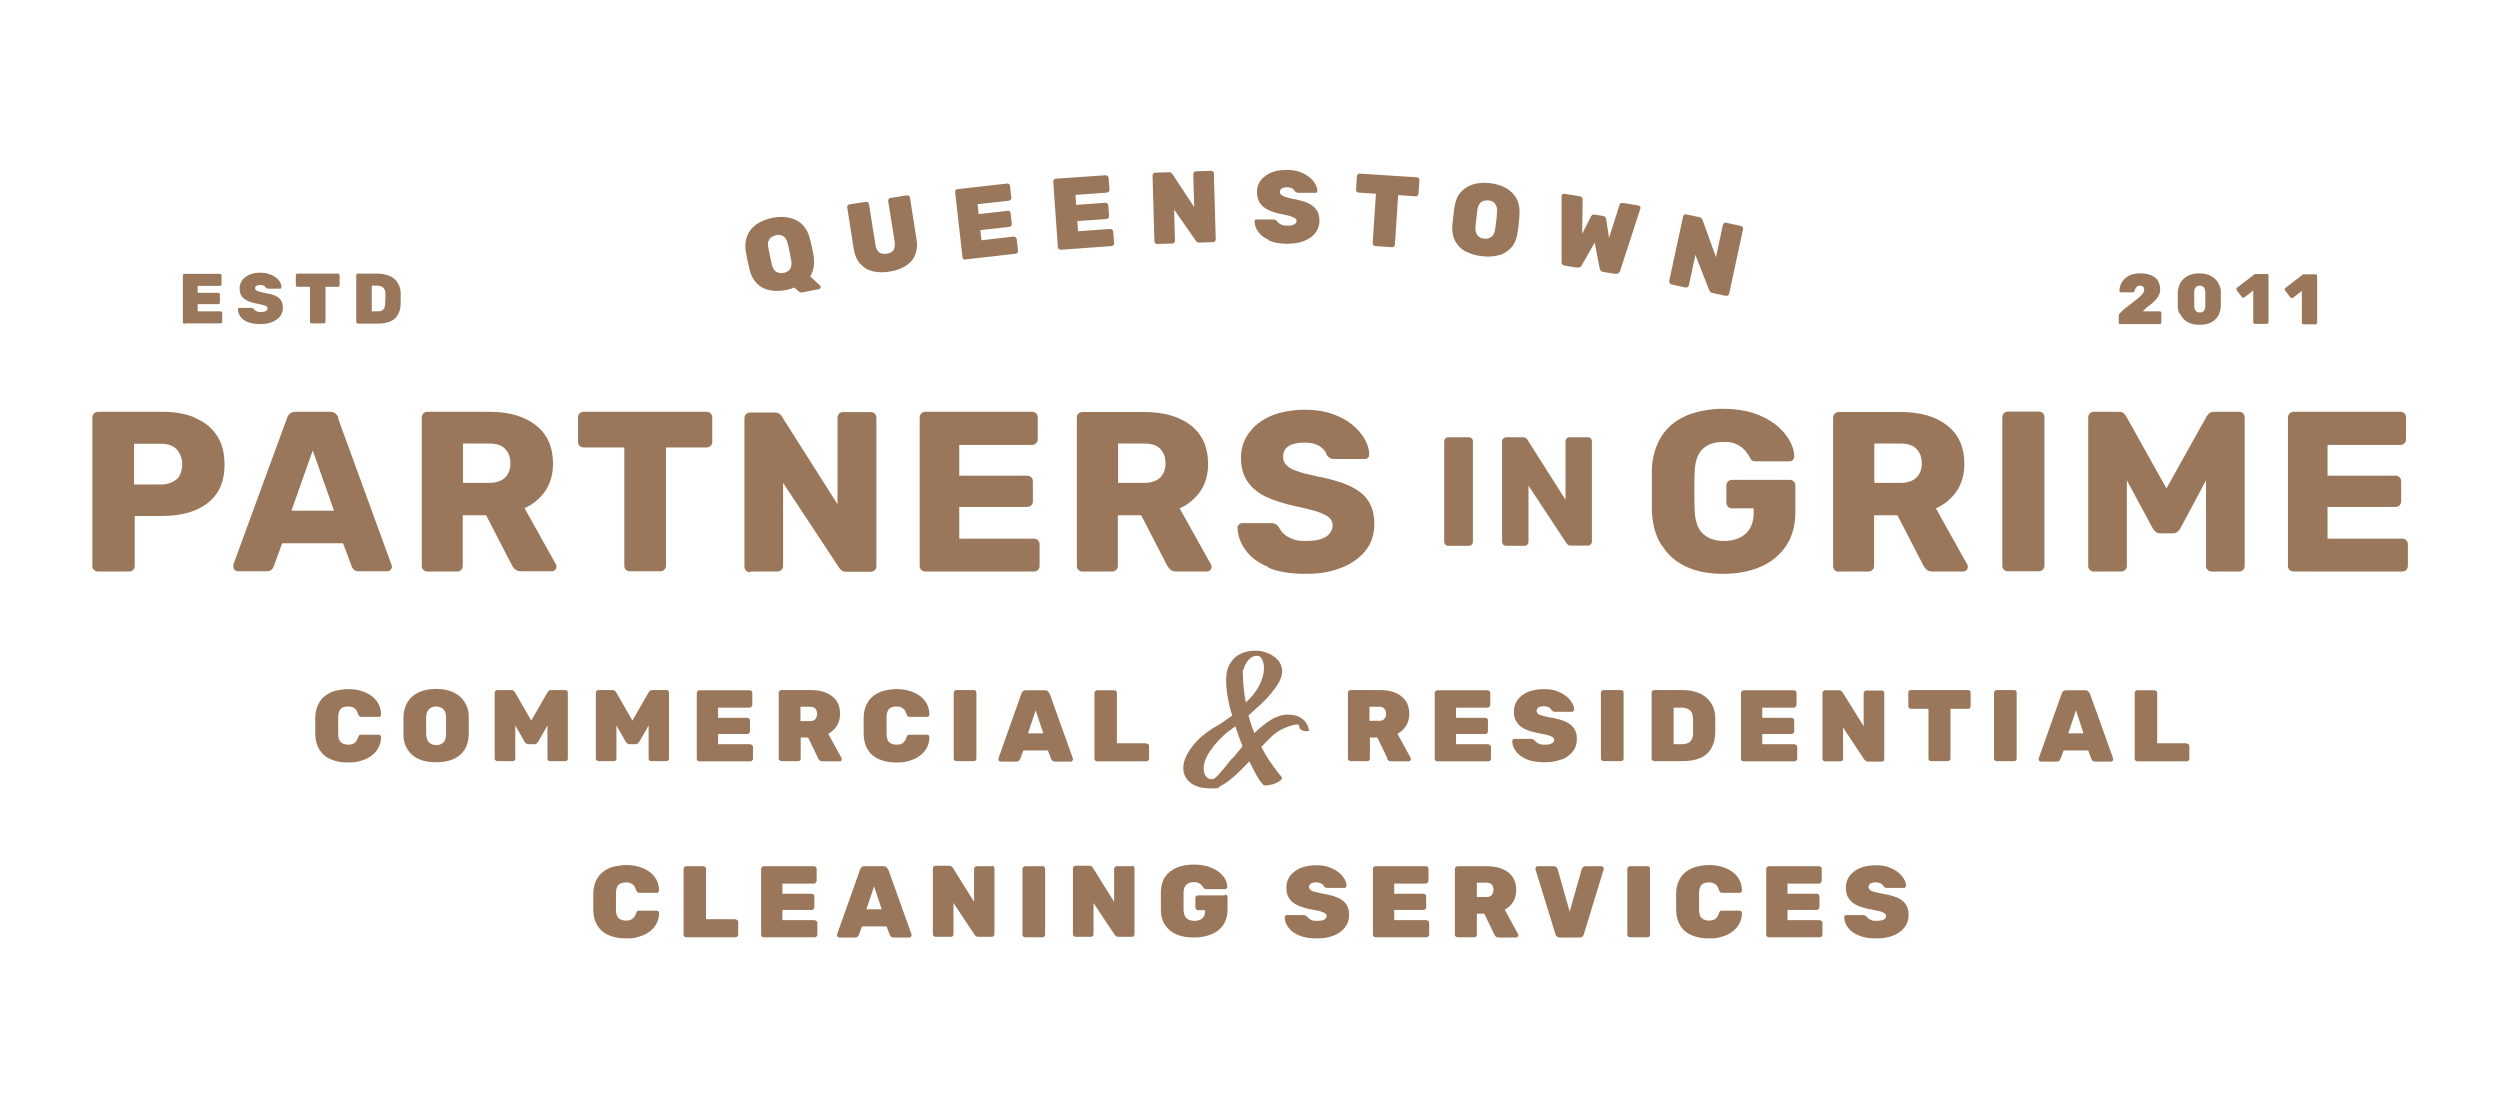 <svg xmlns="http://www.w3.org/2000/svg" viewBox="0 0 1080 479"><defs><style>      .cls-1 {        fill: #9a775a;      }    </style></defs><g><g id="Layer_1"><g><path class="cls-1" d="M84.2,180.4c-4-1.7-8.8-2.5-14.2-2.5h-27.6c-.7,0-1.3.2-1.8.7-.5.5-.7,1.1-.7,1.8v64.1c0,.7.2,1.2.7,1.7s1.1.7,1.8.7h13.3c.7,0,1.3-.2,1.8-.7s.7-1.1.7-1.7v-21.6h11.7c5.5,0,10.2-.8,14.2-2.4,4-1.6,7.2-4,9.5-7.3s3.4-7.5,3.4-12.5-1.1-9.4-3.4-12.7c-2.3-3.4-5.4-5.9-9.5-7.5ZM76.2,207.1c-1.7,1.4-3.9,2.2-6.8,2.2h-11.5v-17.6h11.5c3.3,0,5.6.9,7.1,2.6,1.4,1.7,2.2,3.8,2.2,6.3s-.8,5.2-2.5,6.6Z"></path><path class="cls-1" d="M146.2,180.6c-.2-.7-.6-1.4-1.2-1.9-.6-.6-1.5-.8-2.6-.8h-14.6c-1.1,0-2,.3-2.6.8-.6.6-1,1.2-1.2,1.9l-23.2,63.3c0,.3,0,.6,0,.9,0,.5.2,1,.6,1.4.4.4.9.6,1.4.6h12.1c1.1,0,1.9-.2,2.4-.7.5-.5.8-.9.9-1.3l3.7-10.1h26.3l3.8,10.1c.1.4.4.8.9,1.3s1.2.7,2.2.7h12.1c.6,0,1.1-.2,1.5-.6.4-.4.6-.9.6-1.4s0-.6-.2-.9l-23.1-63.3ZM125.9,220.6l9.2-26,9.2,26h-18.3Z"></path><path class="cls-1" d="M222.5,245.9c.6.6,1.5.9,2.8.9h13.1c.5,0,1-.2,1.4-.6.4-.4.6-.9.6-1.4s-.1-.7-.3-1.1l-13.5-24.2c3.7-1.6,6.6-4.1,8.9-7.3,2.2-3.2,3.4-7.2,3.4-11.8,0-7.2-2.4-12.7-7.3-16.6-4.9-3.9-11.6-5.9-20.1-5.9h-26.8c-.7,0-1.3.2-1.8.7-.5.5-.7,1.1-.7,1.8v64.1c0,.7.2,1.2.7,1.7s1.1.7,1.8.7h12.7c.7,0,1.3-.2,1.8-.7.5-.5.7-1.1.7-1.7v-21.9h10.1l11.2,21.7c.3.5.7,1.1,1.3,1.7ZM218.2,206.3c-1.5,1.5-3.9,2.3-6.9,2.3h-11.3v-17h11.3c3.2,0,5.6.8,7,2.4,1.5,1.6,2.2,3.6,2.2,6.2s-.8,4.6-2.3,6.1Z"></path><path class="cls-1" d="M269.7,244.4c0,.7.2,1.2.7,1.7s1.1.7,1.8.7h13c.7,0,1.3-.2,1.8-.7s.7-1.1.7-1.7v-51.1h17.5c.7,0,1.3-.2,1.8-.7.5-.5.7-1.1.7-1.7v-10.5c0-.7-.2-1.3-.7-1.8-.5-.5-1.1-.7-1.8-.7h-53c-.7,0-1.3.2-1.8.7-.5.5-.7,1.1-.7,1.8v10.5c0,.7.2,1.2.7,1.7.5.5,1.1.7,1.8.7h17.5v51.1Z"></path><path class="cls-1" d="M324,246.9h11.8c.7,0,1.3-.2,1.8-.7.5-.5.7-1.1.7-1.7v-35.9l24.1,36.5c.1.2.4.6.9,1.1.5.5,1.3.8,2.3.8h10.5c.7,0,1.3-.2,1.8-.7s.7-1.1.7-1.8v-64c0-.7-.2-1.3-.7-1.8-.5-.5-1.1-.7-1.8-.7h-11.8c-.7,0-1.3.2-1.8.7s-.7,1.1-.7,1.8v37.3l-24-37.8c-.1-.3-.4-.6-.9-1.1-.5-.5-1.3-.7-2.4-.7h-10.4c-.7,0-1.3.2-1.8.7-.5.5-.7,1.1-.7,1.8v64.1c0,.7.2,1.2.7,1.7.5.5,1.1.7,1.8.7Z"></path><path class="cls-1" d="M399.8,246.9h46.8c.7,0,1.3-.2,1.8-.7.5-.5.7-1.1.7-1.7v-9.3c0-.7-.2-1.3-.7-1.8-.5-.5-1.1-.7-1.8-.7h-32.2v-13.7h29.3c.7,0,1.3-.2,1.8-.7.5-.5.7-1.1.7-1.7v-8.6c0-.7-.2-1.3-.7-1.8-.5-.5-1.1-.7-1.8-.7h-29.3v-13.3h31.4c.7,0,1.3-.2,1.8-.7.5-.5.7-1,.7-1.8v-9.3c0-.7-.2-1.3-.7-1.8-.5-.5-1.1-.7-1.8-.7h-46c-.7,0-1.3.2-1.8.7-.5.5-.7,1.1-.7,1.8v64.1c0,.7.2,1.2.7,1.7.5.5,1.1.7,1.8.7Z"></path><path class="cls-1" d="M465.9,178.6c-.5.5-.7,1.1-.7,1.8v64.1c0,.7.2,1.2.7,1.7.5.5,1.1.7,1.8.7h12.7c.7,0,1.3-.2,1.8-.7.5-.5.7-1.1.7-1.7v-21.9h10.1l11.2,21.7c.3.5.7,1.1,1.3,1.7.6.6,1.5.9,2.8.9h13.1c.5,0,1-.2,1.4-.6.4-.4.6-.9.6-1.4s0-.7-.3-1.1l-13.5-24.2c3.7-1.6,6.6-4.1,8.9-7.3,2.2-3.2,3.4-7.2,3.4-11.8,0-7.2-2.4-12.7-7.3-16.6-4.9-3.9-11.6-5.9-20.1-5.9h-26.8c-.7,0-1.3.2-1.8.7ZM483,191.6h11.3c3.2,0,5.6.8,7,2.4,1.5,1.6,2.2,3.6,2.2,6.2s-.8,4.6-2.3,6.1c-1.5,1.5-3.9,2.3-6.9,2.3h-11.3v-17Z"></path><path class="cls-1" d="M547.6,245.1c4.3,1.9,9.8,2.8,16.4,2.8s11-.9,15.4-2.6c4.4-1.7,7.9-4.2,10.5-7.4,2.6-3.2,3.8-7.1,3.8-11.5s-.9-7.3-2.6-10c-1.7-2.7-4.5-4.8-8.1-6.5-3.7-1.7-8.5-3.1-14.5-4.2-3.6-.8-6.5-1.5-8.5-2.3-2.1-.7-3.5-1.6-4.4-2.6-.9-1-1.3-2.1-1.3-3.4,0-2.1.8-3.7,2.4-4.7,1.6-1,3.9-1.5,6.8-1.5s4.9.5,6.6,1.6c1.7,1.1,2.7,2.4,3.1,3.8.4.6.9,1,1.4,1.3.5.3,1.1.4,1.9.4h13c.7,0,1.2-.2,1.5-.6.4-.4.5-.9.5-1.4,0-2.1-.7-4.3-1.9-6.5-1.2-2.2-3-4.3-5.4-6.3-2.4-2-5.3-3.5-8.7-4.7-3.4-1.2-7.4-1.8-12-1.8s-10.4.9-14.5,2.7c-4.1,1.8-7.2,4.2-9.5,7.4-2.3,3.2-3.4,6.7-3.4,10.7s.9,7.5,2.8,10.2c1.8,2.7,4.5,4.9,8,6.6,3.5,1.7,7.8,3,12.8,4.1,3.9.8,7,1.6,9.3,2.3,2.3.8,4,1.6,5.1,2.5,1.1.9,1.6,2.1,1.6,3.6s-1,3.6-2.9,4.8c-1.9,1.2-4.8,1.8-8.6,1.8s-4.1-.3-5.7-.8c-1.6-.6-2.8-1.3-3.8-2.2-1-.9-1.7-1.9-2.2-2.9-.4-.5-.8-1-1.3-1.3-.5-.3-1.2-.5-2.1-.5h-12.4c-.6,0-1.1.2-1.5.6-.4.4-.6.9-.6,1.4.1,3.4,1.3,6.6,3.5,9.7,2.2,3,5.5,5.5,9.9,7.3Z"></path><path class="cls-1" d="M625.6,235.8h9c.5,0,.9-.2,1.2-.5.3-.3.5-.7.5-1.2v-43.5c0-.5-.2-.9-.5-1.2-.3-.3-.7-.5-1.2-.5h-9c-.5,0-.9.2-1.2.5-.3.3-.5.7-.5,1.2v43.5c0,.4.2.8.5,1.2.3.3.7.5,1.2.5Z"></path><path class="cls-1" d="M649.4,189.4c-.3.3-.5.7-.5,1.2v43.5c0,.4.2.8.5,1.2.3.3.7.5,1.2.5h8c.5,0,.9-.2,1.2-.5.3-.3.5-.7.5-1.2v-24.3l16.3,24.7c0,.1.3.4.6.7.3.4.9.5,1.6.5h7.2c.5,0,.9-.2,1.2-.5.3-.3.5-.7.5-1.2v-43.4c0-.5-.2-.9-.5-1.2-.3-.3-.7-.5-1.2-.5h-8c-.5,0-.9.2-1.2.5-.3.3-.5.7-.5,1.2v25.3l-16.3-25.7c0-.2-.3-.4-.6-.8-.3-.3-.9-.5-1.6-.5h-7.1c-.5,0-.9.2-1.2.5Z"></path><path class="cls-1" d="M718,235.7c2.5,4,5.9,7,10.4,9.1,4.5,2.1,9.9,3.1,16.1,3.1s11.7-1.1,16.4-3.2c4.7-2.1,8.3-5.2,10.9-9.2s3.8-8.8,3.8-14.5v-11.2c0-.7-.2-1.3-.7-1.8-.5-.5-1.1-.7-1.8-.7h-24.8c-.7,0-1.3.2-1.8.7-.5.5-.7,1.1-.7,1.8v7.3c0,.7.2,1.3.7,1.8.5.5,1.1.7,1.8.7h9.3v1.9c0,2.8-.6,5.1-1.7,6.9-1.1,1.8-2.6,3.1-4.6,4-1.9.9-4.1,1.3-6.6,1.3-3.7,0-6.7-1-9-3.1-2.2-2-3.4-5.4-3.6-10-.2-5.8-.2-11.5,0-17.2.2-4.3,1.4-7.5,3.5-9.5,2.2-2,5.1-3,8.8-3s4.5.4,6.1,1.2c1.5.8,2.8,1.7,3.6,2.8.9,1.1,1.6,2.1,2,3.1.3.5.6.8.9,1,.4.2.9.3,1.6.3h14.4c.6,0,1.1-.2,1.5-.6.4-.4.6-.9.6-1.5,0-2.4-.8-4.8-2.2-7.2-1.4-2.4-3.4-4.7-6-6.7-2.6-2-5.8-3.7-9.6-4.9-3.8-1.2-8.2-1.8-13.1-1.8s-11.4,1-16,3.1c-4.5,2-8.1,5-10.5,8.9s-3.9,8.6-4.1,14.2c0,2.9,0,5.9,0,9.1s0,6.2,0,9c.3,5.7,1.6,10.6,4.1,14.5Z"></path><path class="cls-1" d="M794.4,246.9h12.7c.7,0,1.3-.2,1.8-.7.5-.5.7-1.1.7-1.7v-21.9h10.1l11.2,21.7c.3.5.7,1.1,1.3,1.7.6.6,1.5.9,2.8.9h13.1c.5,0,1-.2,1.4-.6.4-.4.6-.9.6-1.4s0-.7-.3-1.1l-13.5-24.2c3.7-1.6,6.6-4.1,8.9-7.3,2.2-3.2,3.4-7.2,3.4-11.8,0-7.2-2.4-12.7-7.3-16.6-4.9-3.9-11.6-5.9-20.1-5.9h-26.8c-.7,0-1.3.2-1.8.7-.5.5-.7,1.1-.7,1.8v64.1c0,.7.2,1.2.7,1.7.5.5,1.1.7,1.8.7ZM809.7,191.6h11.3c3.2,0,5.6.8,7,2.4,1.5,1.6,2.2,3.6,2.2,6.2s-.8,4.6-2.3,6.1c-1.5,1.5-3.9,2.3-6.9,2.3h-11.3v-17Z"></path><path class="cls-1" d="M883.2,244.4v-64.1c0-.7-.2-1.3-.7-1.8-.5-.5-1.1-.7-1.8-.7h-13.2c-.7,0-1.3.2-1.8.7-.5.5-.7,1.1-.7,1.8v64.1c0,.7.2,1.2.7,1.7.5.5,1.1.7,1.8.7h13.2c.7,0,1.3-.2,1.8-.7.5-.5.7-1.1.7-1.7Z"></path><path class="cls-1" d="M967.1,177.9h-10.5c-1.1,0-1.9.3-2.4.8-.5.6-.8,1-1,1.3l-17.3,31-17.3-31c-.1-.3-.5-.8-1-1.3-.5-.6-1.3-.8-2.5-.8h-10.6c-.7,0-1.2.2-1.7.7-.5.5-.7,1.1-.7,1.8v64.1c0,.7.2,1.2.7,1.7s1.1.7,1.7.7h11.8c.7,0,1.3-.2,1.8-.7.5-.5.7-1.1.7-1.7v-37l11.1,20.6c.3.6.8,1.1,1.3,1.6.5.5,1.2.7,2.2.7h5.1c.9,0,1.6-.2,2.2-.7.5-.5,1-1,1.3-1.6l11-20.6v37c0,.7.2,1.2.7,1.7s1.1.7,1.8.7h11.7c.7,0,1.3-.2,1.8-.7.5-.5.7-1.1.7-1.7v-64.1c0-.7-.2-1.3-.7-1.8-.5-.5-1.1-.7-1.8-.7Z"></path><path class="cls-1" d="M1039.5,233.4c-.5-.5-1.1-.7-1.8-.7h-32.2v-13.7h29.3c.7,0,1.3-.2,1.8-.7.5-.5.7-1.1.7-1.7v-8.6c0-.7-.2-1.3-.7-1.8-.5-.5-1.1-.7-1.8-.7h-29.3v-13.3h31.4c.7,0,1.3-.2,1.8-.7.5-.5.7-1,.7-1.8v-9.3c0-.7-.2-1.3-.7-1.8-.5-.5-1.1-.7-1.8-.7h-46c-.7,0-1.3.2-1.8.7-.5.5-.7,1.1-.7,1.8v64.1c0,.7.2,1.2.7,1.7.5.5,1.1.7,1.8.7h46.8c.7,0,1.3-.2,1.8-.7s.7-1.1.7-1.7v-9.3c0-.7-.2-1.3-.7-1.8Z"></path><path class="cls-1" d="M147.2,306.2c.8-.7,1.8-1,3.1-1s2,.2,2.7.7c.7.4,1.3,1.3,1.7,2.6.1.4.3.7.5.9.2.2.5.3,1,.3h7.4c.3,0,.5,0,.7-.3.2-.2.3-.4.3-.7,0-1.8-.4-3.4-1.2-4.8-.8-1.4-1.8-2.5-3.1-3.4-1.3-.9-2.8-1.6-4.5-2.1-1.7-.5-3.5-.7-5.4-.7s-5.1.4-7.2,1.3c-2.1.9-3.8,2.2-5,4-1.2,1.8-1.9,4-2,6.6,0,1.3,0,2.6,0,4s0,2.7,0,3.9c.1,2.7.8,4.9,2,6.7s2.8,3.1,4.9,3.9c2.1.9,4.5,1.3,7.3,1.3s3.7-.2,5.4-.7c1.7-.5,3.2-1.1,4.5-2.1,1.3-.9,2.4-2.1,3.1-3.4.8-1.4,1.2-3,1.2-4.8,0-.3,0-.5-.3-.7-.2-.2-.4-.3-.7-.3h-7.4c-.4,0-.8,0-1,.2-.2.2-.4.5-.5.9-.4,1.2-.9,2-1.6,2.5-.7.5-1.7.7-2.7.7s-2.3-.3-3.1-1c-.8-.7-1.2-1.9-1.2-3.6,0-2.5,0-5,0-7.4,0-1.7.5-2.9,1.2-3.6Z"></path><path class="cls-1" d="M200.6,303.1c-1.2-1.8-2.8-3.1-4.9-4.1-2.1-.9-4.5-1.4-7.3-1.4s-5.2.5-7.3,1.4c-2.1.9-3.7,2.3-4.9,4.1-1.2,1.8-1.8,4-1.9,6.6,0,1.3,0,2.6,0,3.9s0,2.6,0,3.8c0,2.6.7,4.8,1.9,6.6,1.2,1.8,2.8,3.1,4.9,4,2.1.9,4.5,1.3,7.3,1.3s5.2-.4,7.3-1.3c2.1-.9,3.7-2.2,4.9-4,1.2-1.8,1.8-4,1.9-6.6,0-1.2,0-2.5,0-3.8s0-2.6,0-3.9c0-2.6-.7-4.8-1.9-6.6ZM192.7,317.2c0,1.6-.4,2.8-1.2,3.6-.8.7-1.8,1.1-3,1.1s-2.3-.4-3.1-1.1c-.8-.7-1.2-1.9-1.3-3.6,0-1.3,0-2.5,0-3.7s0-2.4,0-3.6c0-1.1.2-2,.6-2.7.4-.7.9-1.2,1.5-1.5s1.4-.5,2.2-.5,1.5.2,2.2.5c.6.3,1.1.8,1.5,1.5.4.7.6,1.6.6,2.7,0,1.2,0,2.4,0,3.6s0,2.4,0,3.7Z"></path><path class="cls-1" d="M244.1,298.1h-5.9c-.5,0-.9.1-1.2.4-.3.3-.4.5-.5.6l-7,12.2-7-12.2c0-.1-.3-.3-.5-.6-.3-.3-.7-.4-1.2-.4h-5.9c-.3,0-.6.1-.8.3-.2.2-.4.5-.4.8v28.5c0,.3.1.6.4.8.2.2.5.3.8.3h6.6c.3,0,.6-.1.8-.3.2-.2.3-.5.3-.8v-14.3l4,7c.1.2.3.5.6.7.2.2.6.4,1,.4h2.7c.4,0,.8-.1,1-.4.2-.2.4-.5.6-.7l4-7v14.3c0,.3.1.6.3.8.2.2.5.3.8.3h6.6c.3,0,.6-.1.8-.3.2-.2.3-.5.3-.8v-28.5c0-.3-.1-.6-.3-.8-.2-.2-.5-.3-.8-.3Z"></path><path class="cls-1" d="M287.8,298.1h-5.9c-.5,0-.9.1-1.2.4-.3.3-.4.5-.5.6l-7,12.2-7-12.2c0-.1-.3-.3-.5-.6-.3-.3-.7-.4-1.2-.4h-5.9c-.3,0-.6.1-.8.3s-.4.5-.4.8v28.5c0,.3.1.6.4.8.2.2.5.3.8.3h6.6c.3,0,.6-.1.8-.3.2-.2.3-.5.3-.8v-14.3l4,7c.1.2.3.5.6.7.2.2.6.4,1,.4h2.7c.4,0,.8-.1,1-.4.2-.2.4-.5.6-.7l4-7v14.3c0,.3.1.6.3.8.2.2.5.3.8.3h6.6c.3,0,.6-.1.8-.3.2-.2.3-.5.3-.8v-28.5c0-.3-.1-.6-.3-.8-.2-.2-.5-.3-.8-.3Z"></path><path class="cls-1" d="M324.1,321.5h-13.9v-4.4h12.6c.3,0,.6-.1.8-.3.2-.2.4-.5.4-.8v-4.8c0-.3-.1-.6-.4-.8-.2-.2-.5-.3-.8-.3h-12.6v-4.4h13.6c.3,0,.6-.1.8-.4.2-.2.4-.5.4-.8v-5.2c0-.3-.1-.6-.4-.8-.2-.2-.5-.3-.8-.3h-21.6c-.3,0-.6.1-.8.3-.2.2-.4.5-.4.8v28.5c0,.3.1.6.4.8.2.2.5.3.8.3h21.9c.3,0,.6-.1.8-.3.2-.2.4-.5.4-.8v-5.1c0-.3-.1-.6-.4-.8-.2-.2-.5-.4-.8-.4Z"></path><path class="cls-1" d="M363.3,328.6c.2-.2.3-.4.3-.7s0-.3-.1-.5l-5.7-10.4c1.5-.8,2.8-2,3.7-3.4.9-1.4,1.4-3.2,1.4-5.2,0-3.3-1.1-5.8-3.4-7.6-2.3-1.8-5.4-2.7-9.4-2.7h-12.5c-.3,0-.6.1-.8.3-.2.2-.4.5-.4.8v28.5c0,.3.1.6.4.8.2.2.5.3.8.3h7.2c.3,0,.6-.1.8-.3.2-.2.3-.5.3-.8v-9.1h3.2l4.4,9.1c0,.2.3.5.6.8.3.3.7.4,1.3.4h7.4c.3,0,.5,0,.7-.3ZM352.3,310.6c-.5.6-1.3.9-2.3.9h-4.2v-6.2h4.2c1.1,0,1.8.3,2.3.9.5.6.7,1.4.7,2.2s-.3,1.6-.7,2.1Z"></path><path class="cls-1" d="M384.1,306.2c.8-.7,1.8-1,3.1-1s1.9.2,2.7.7c.7.4,1.3,1.3,1.7,2.6.1.4.3.7.5.9.2.2.5.3,1,.3h7.4c.3,0,.5,0,.7-.3.2-.2.3-.4.3-.7,0-1.8-.4-3.4-1.2-4.8-.8-1.4-1.8-2.5-3.1-3.4-1.3-.9-2.8-1.6-4.5-2.1-1.7-.5-3.5-.7-5.4-.7s-5.1.4-7.2,1.3c-2.1.9-3.8,2.2-5,4-1.2,1.8-1.9,4-2,6.6,0,1.3,0,2.6,0,4s0,2.7,0,3.9c.1,2.7.8,4.9,2,6.7,1.2,1.8,2.8,3.1,4.9,3.9,2.1.9,4.5,1.3,7.3,1.3s3.7-.2,5.4-.7c1.7-.5,3.2-1.1,4.5-2.1,1.3-.9,2.4-2.1,3.1-3.4.8-1.4,1.2-3,1.2-4.8,0-.3,0-.5-.3-.7-.2-.2-.4-.3-.7-.3h-7.4c-.4,0-.8,0-1,.2-.2.2-.4.5-.5.9-.4,1.2-.9,2-1.6,2.5-.7.5-1.6.7-2.7.7s-2.3-.3-3.1-1c-.8-.7-1.2-1.9-1.2-3.6,0-2.5,0-5,0-7.4,0-1.7.5-2.9,1.2-3.6Z"></path><path class="cls-1" d="M413.2,298.1c-.3,0-.6.1-.8.3-.2.2-.4.5-.4.8v28.5c0,.3.1.6.4.8.2.2.5.3.8.3h7.5c.3,0,.6-.1.8-.3.2-.2.3-.5.3-.8v-28.5c0-.3-.1-.6-.3-.8-.2-.2-.5-.3-.8-.3h-7.5Z"></path><path class="cls-1" d="M453.2,299.5c0-.3-.3-.6-.6-.9-.3-.3-.7-.4-1.3-.4h-8.1c-.5,0-.9.1-1.3.4-.3.3-.5.6-.6.9l-10,28.2c0,0,0,.2,0,.3,0,.3,0,.5.3.7.2.2.4.3.7.3h6.8c.5,0,.9-.1,1.1-.4.2-.2.4-.5.5-.7l1.4-3.7h10.6l1.4,3.7c0,.2.3.4.5.7.2.2.6.4,1.1.4h6.8c.3,0,.5,0,.7-.3.2-.2.3-.4.3-.7s0-.2,0-.3l-10.1-28.2ZM444.1,316.8l3.3-9.9,3.3,9.9h-6.6Z"></path><path class="cls-1" d="M495.2,321.1h-12.7v-21.8c0-.3-.1-.6-.4-.8-.2-.2-.5-.3-.8-.3h-7.3c-.3,0-.6.1-.8.3-.2.2-.4.5-.4.8v28.5c0,.3.1.6.4.8.2.2.5.3.8.3h21.2c.3,0,.6-.1.8-.3.2-.2.4-.5.4-.8v-5.5c0-.3-.1-.6-.4-.8-.2-.2-.5-.3-.8-.3Z"></path><path class="cls-1" d="M599.2,327.7c0,.2.3.5.6.8.3.3.7.4,1.3.4h7.4c.3,0,.5,0,.7-.3.2-.2.3-.4.3-.7s0-.3-.1-.5l-5.7-10.4c1.5-.8,2.8-2,3.7-3.4.9-1.4,1.4-3.2,1.4-5.2,0-3.3-1.1-5.8-3.4-7.6-2.3-1.8-5.4-2.7-9.4-2.7h-12.5c-.3,0-.6.1-.8.3-.2.2-.4.5-.4.8v28.5c0,.3.1.6.4.8.2.2.5.3.8.3h7.2c.3,0,.6-.1.8-.3.2-.2.3-.5.3-.8v-9.1h3.2l4.4,9.1ZM591.6,305.3h4.2c1.1,0,1.8.3,2.3.9.5.6.7,1.4.7,2.2s-.3,1.6-.7,2.1c-.5.6-1.3.9-2.3.9h-4.2v-6.2Z"></path><path class="cls-1" d="M643.7,328.6c.2-.2.4-.5.4-.8v-5.1c0-.3-.1-.6-.4-.8-.2-.2-.5-.4-.8-.4h-13.9v-4.4h12.6c.3,0,.6-.1.8-.3.2-.2.4-.5.4-.8v-4.8c0-.3-.1-.6-.4-.8-.2-.2-.5-.3-.8-.3h-12.6v-4.4h13.6c.3,0,.6-.1.8-.4.2-.2.4-.5.4-.8v-5.2c0-.3-.1-.6-.4-.8-.2-.2-.5-.3-.8-.3h-21.6c-.3,0-.6.1-.8.3-.2.2-.4.5-.4.8v28.5c0,.3.1.6.4.8.2.2.5.3.8.3h21.9c.3,0,.6-.1.8-.3Z"></path><path class="cls-1" d="M674.5,328.2c2.1-.8,3.7-2,4.9-3.5,1.2-1.5,1.8-3.3,1.8-5.4s-.4-3.4-1.2-4.6c-.8-1.2-2-2.2-3.8-3-1.7-.8-4-1.3-6.8-1.8-1.5-.3-2.6-.6-3.4-.8-.8-.2-1.4-.5-1.7-.9-.3-.3-.5-.7-.5-1.1,0-.6.3-1.1.8-1.5.5-.3,1.3-.5,2.3-.5s1.7.2,2.2.5c.6.3,1,.7,1.1,1.1.2.3.4.5.7.6.2.1.6.2.9.2h7.3c.2,0,.4,0,.6-.3s.3-.4.3-.7c0-.9-.3-1.9-.9-2.9-.6-1-1.4-2-2.6-2.9-1.1-.9-2.5-1.6-4.1-2.2s-3.5-.8-5.6-.8-4.8.4-6.7,1.2c-1.9.8-3.4,2-4.5,3.4-1.1,1.5-1.6,3.2-1.6,5.1s.4,3.5,1.3,4.7c.9,1.3,2.1,2.3,3.8,3,1.6.7,3.6,1.3,5.9,1.7,1.6.3,2.9.6,3.8.8.9.3,1.6.6,2,.9.4.3.6.7.6,1.2s-.4,1.2-1.1,1.5c-.7.4-1.8.5-3.1.5s-1.4,0-1.9-.2c-.6-.2-1-.4-1.4-.7-.4-.3-.7-.6-.9-.9-.3-.2-.5-.4-.7-.5-.2-.1-.6-.2-1-.2h-7c-.3,0-.5,0-.7.3-.2.2-.3.4-.3.7,0,1.6.6,3,1.6,4.4,1,1.4,2.5,2.5,4.6,3.4,2,.9,4.6,1.3,7.7,1.3s5.1-.4,7.2-1.2Z"></path><path class="cls-1" d="M700.3,298.1h-7.5c-.3,0-.6.1-.8.3-.2.2-.4.5-.4.8v28.5c0,.3.1.6.4.8.2.2.5.3.8.3h7.5c.3,0,.6-.1.8-.3.2-.2.3-.5.3-.8v-28.5c0-.3-.1-.6-.3-.8-.2-.2-.5-.3-.8-.3Z"></path><path class="cls-1" d="M734.3,327.6c2.1-.9,3.6-2.2,4.8-4,1.1-1.8,1.8-4.1,1.9-6.8,0-1.2,0-2.3,0-3.3s0-2.1,0-3.3c0-2.6-.7-4.8-1.9-6.6-1.2-1.8-2.8-3.1-4.9-4.1-2.1-.9-4.5-1.4-7.4-1.4h-12.1c-.3,0-.6.1-.8.3s-.4.5-.4.8v28.5c0,.3.1.6.4.8.2.2.5.3.8.3h12.3c2.9,0,5.3-.4,7.4-1.3ZM723,321.5v-15.8h3.5c1.5,0,2.6.4,3.5,1.1s1.3,1.9,1.4,3.5c0,.8,0,1.6,0,2.2,0,.7,0,1.4,0,2,0,.7,0,1.4,0,2.3,0,1.1-.2,2-.6,2.7-.4.7-.9,1.2-1.6,1.5-.7.3-1.5.5-2.5.5h-3.7Z"></path><path class="cls-1" d="M776,328.6c.2-.2.4-.5.4-.8v-5.1c0-.3-.1-.6-.4-.8-.2-.2-.5-.4-.8-.4h-13.9v-4.4h12.6c.3,0,.6-.1.8-.3.2-.2.4-.5.4-.8v-4.8c0-.3-.1-.6-.4-.8-.2-.2-.5-.3-.8-.3h-12.6v-4.4h13.6c.3,0,.6-.1.8-.4.2-.2.4-.5.4-.8v-5.2c0-.3-.1-.6-.4-.8-.2-.2-.5-.3-.8-.3h-21.6c-.3,0-.6.1-.8.3-.2.2-.4.5-.4.8v28.5c0,.3.1.6.4.8.2.2.5.3.8.3h21.9c.3,0,.6-.1.8-.3Z"></path><path class="cls-1" d="M805.9,328.6c.2.3.6.4,1.2.4h5.8c.3,0,.6-.1.8-.3.2-.2.3-.5.3-.8v-28.5c0-.3-.1-.6-.3-.8-.2-.2-.5-.3-.8-.3h-6.6c-.3,0-.6.1-.8.3s-.4.5-.4.8v14.3l-9.1-14.6c0-.1-.2-.3-.5-.5-.2-.2-.6-.4-1.1-.4h-5.9c-.3,0-.6.1-.8.3-.2.2-.4.5-.4.8v28.5c0,.3.1.6.4.8.2.2.5.3.8.3h6.6c.3,0,.6-.1.8-.3.2-.2.3-.5.3-.8v-13.5l9.1,13.7c0,.1.2.3.5.5Z"></path><path class="cls-1" d="M850.2,298.1h-24.7c-.3,0-.6.1-.8.3-.2.2-.3.5-.3.8v5.9c0,.3.1.6.3.8.2.2.5.3.8.3h7.6v21.5c0,.3.1.6.3.8.2.2.5.3.8.3h7.3c.3,0,.6-.1.8-.3.2-.2.3-.5.3-.8v-21.5h7.6c.3,0,.6-.1.8-.3.2-.2.3-.5.3-.8v-5.9c0-.3-.1-.6-.3-.8-.2-.2-.5-.3-.8-.3Z"></path><path class="cls-1" d="M870.1,298.1h-7.5c-.3,0-.6.1-.8.3s-.4.5-.4.8v28.5c0,.3.1.6.4.8.2.2.5.3.8.3h7.5c.3,0,.6-.1.8-.3.2-.2.3-.5.3-.8v-28.5c0-.3-.1-.6-.3-.8-.2-.2-.5-.3-.8-.3Z"></path><path class="cls-1" d="M902.6,299.5c0-.3-.3-.6-.6-.9-.3-.3-.7-.4-1.3-.4h-8.1c-.5,0-.9.1-1.3.4-.3.3-.5.6-.6.9l-10,28.2c0,0,0,.2,0,.3,0,.3,0,.5.3.7.2.2.4.3.7.3h6.8c.5,0,.9-.1,1.1-.4.2-.2.4-.5.5-.7l1.4-3.7h10.6l1.4,3.7c0,.2.3.4.5.7.2.2.6.4,1.1.4h6.8c.3,0,.5,0,.7-.3.2-.2.3-.4.3-.7s0-.2,0-.3l-10.1-28.2ZM893.5,316.8l3.3-9.9,3.3,9.9h-6.6Z"></path><path class="cls-1" d="M944.6,321.1h-12.7v-21.8c0-.3-.1-.6-.4-.8-.2-.2-.5-.3-.8-.3h-7.3c-.3,0-.6.1-.8.3s-.4.5-.4.8v28.5c0,.3.1.6.4.8.2.2.5.3.8.3h21.2c.3,0,.6-.1.8-.3.2-.2.4-.5.4-.8v-5.5c0-.3-.1-.6-.4-.8-.2-.2-.5-.3-.8-.3Z"></path><path class="cls-1" d="M267.3,382.2c.8-.7,1.8-1,3.1-1s1.9.2,2.7.7c.7.4,1.3,1.3,1.7,2.6.1.4.3.7.5.9.2.2.5.3,1,.3h7.4c.3,0,.5,0,.7-.3.2-.2.3-.4.3-.7,0-1.8-.4-3.4-1.2-4.8-.8-1.4-1.8-2.5-3.1-3.4-1.3-.9-2.8-1.6-4.5-2.1-1.7-.5-3.5-.7-5.4-.7s-5.1.4-7.2,1.3-3.8,2.2-5,4c-1.2,1.8-1.9,4-2,6.6,0,1.3,0,2.6,0,4s0,2.7,0,3.9c.1,2.7.8,4.9,2,6.7,1.2,1.8,2.8,3.1,4.9,3.9,2.1.9,4.5,1.3,7.3,1.3s3.7-.2,5.4-.7c1.7-.5,3.2-1.1,4.5-2.1,1.3-.9,2.4-2.1,3.1-3.4.8-1.4,1.2-3,1.2-4.8,0-.3,0-.5-.3-.7-.2-.2-.4-.3-.7-.3h-7.4c-.4,0-.8,0-1,.2-.2.2-.4.5-.5.9-.4,1.2-.9,2-1.7,2.5-.7.5-1.6.7-2.7.7s-2.3-.3-3.1-1c-.8-.7-1.2-1.9-1.2-3.6,0-2.5,0-5,0-7.4,0-1.7.5-2.9,1.2-3.6Z"></path><path class="cls-1" d="M317.7,397.1h-12.7v-21.8c0-.3-.1-.6-.4-.8-.2-.2-.5-.3-.8-.3h-7.3c-.3,0-.6.1-.8.3-.2.2-.4.5-.4.8v28.5c0,.3.1.6.4.8.2.2.5.3.8.3h21.2c.3,0,.6-.1.8-.3.2-.2.4-.5.4-.8v-5.5c0-.3-.1-.6-.4-.8-.2-.2-.5-.3-.8-.3Z"></path><path class="cls-1" d="M351.9,397.5h-13.9v-4.4h12.6c.3,0,.6-.1.8-.3.2-.2.4-.5.4-.8v-4.8c0-.3-.1-.6-.4-.8-.2-.2-.5-.3-.8-.3h-12.6v-4.4h13.6c.3,0,.6-.1.8-.4.2-.2.4-.5.4-.8v-5.2c0-.3-.1-.6-.4-.8-.2-.2-.5-.3-.8-.3h-21.6c-.3,0-.6.1-.8.3-.2.2-.4.5-.4.8v28.5c0,.3.1.6.4.8.2.2.5.3.8.3h21.9c.3,0,.6-.1.8-.3.2-.2.4-.5.4-.8v-5.1c0-.3-.1-.6-.4-.8-.2-.2-.5-.4-.8-.4Z"></path><path class="cls-1" d="M383.5,375.5c0-.3-.3-.6-.6-.9-.3-.3-.7-.4-1.3-.4h-8.1c-.5,0-.9.1-1.3.4-.3.3-.5.6-.6.9l-10,28.2c0,0,0,.2,0,.3,0,.3,0,.5.3.7.2.2.4.3.7.3h6.8c.5,0,.9-.1,1.1-.4.2-.2.4-.5.5-.7l1.4-3.7h10.6l1.4,3.7c0,.2.3.4.5.7.2.2.6.4,1.1.4h6.8c.3,0,.5,0,.7-.3s.3-.4.3-.7,0-.2,0-.3l-10.1-28.2ZM374.3,392.8l3.3-9.9,3.3,9.9h-6.6Z"></path><path class="cls-1" d="M428.6,374.2h-6.6c-.3,0-.6.1-.8.3-.2.2-.4.5-.4.8v14.3l-9.1-14.6c0-.1-.2-.3-.5-.6-.2-.2-.6-.4-1.1-.4h-5.9c-.3,0-.6.1-.8.3-.2.2-.4.5-.4.8v28.5c0,.3.1.6.4.8.2.2.5.3.8.3h6.6c.3,0,.6-.1.8-.3.2-.2.3-.5.3-.8v-13.5l9.1,13.7c0,.1.2.3.5.5.2.3.6.4,1.2.4h5.8c.3,0,.6-.1.8-.3.2-.2.3-.5.3-.8v-28.5c0-.3-.1-.6-.3-.8-.2-.2-.5-.3-.8-.3Z"></path><path class="cls-1" d="M450.4,374.2h-7.5c-.3,0-.6.1-.8.3-.2.2-.4.5-.4.8v28.5c0,.3.1.6.4.8.2.2.5.3.8.3h7.5c.3,0,.6-.1.8-.3.2-.2.3-.5.3-.8v-28.5c0-.3-.1-.6-.3-.8-.2-.2-.5-.3-.8-.3Z"></path><path class="cls-1" d="M489.1,374.2h-6.6c-.3,0-.6.1-.8.3-.2.2-.4.5-.4.8v14.3l-9.1-14.6c0-.1-.2-.3-.5-.6-.2-.2-.6-.4-1.1-.4h-5.9c-.3,0-.6.1-.8.3-.2.2-.4.5-.4.8v28.5c0,.3.1.6.4.8.2.2.5.3.8.3h6.6c.3,0,.6-.1.8-.3.2-.2.3-.5.3-.8v-13.5l9.1,13.7c0,.1.2.3.5.5.2.3.6.4,1.2.4h5.8c.3,0,.6-.1.8-.3.2-.2.3-.5.3-.8v-28.5c0-.3-.1-.6-.3-.8-.2-.2-.5-.3-.8-.3Z"></path><path class="cls-1" d="M529.1,386.8h-11.6c-.3,0-.6.1-.8.3-.2.2-.3.5-.3.8v4.1c0,.3.1.6.3.8.2.2.5.4.8.4h3.1v.4c0,1-.2,1.8-.6,2.4-.4.6-1,1.1-1.7,1.4-.7.3-1.5.4-2.4.4-1.4,0-2.5-.4-3.3-1.1s-1.2-2-1.3-3.6c0-2.6,0-5.1,0-7.6,0-1.5.5-2.6,1.2-3.3.8-.7,1.8-1.1,3.2-1.1s1.6.1,2.2.4c.6.3,1,.6,1.3,1,.3.4.5.7.7,1,.1.2.3.3.5.4.2.1.4.2.7.2h8.1c.3,0,.5,0,.7-.3.2-.2.3-.4.3-.7,0-1.2-.4-2.4-1-3.5-.7-1.1-1.6-2.1-2.9-3.1-1.2-.9-2.8-1.6-4.5-2.2-1.8-.5-3.8-.8-6-.8s-5.3.4-7.4,1.3c-2.1.9-3.8,2.2-5,3.9-1.2,1.7-1.8,3.9-1.9,6.4,0,1.3,0,2.6,0,4s0,2.8,0,4c0,2.6.7,4.9,1.9,6.6,1.2,1.8,2.8,3.1,4.9,4,2.1.9,4.6,1.3,7.5,1.3s5.4-.5,7.6-1.4c2.2-.9,3.9-2.3,5.1-4.1,1.2-1.8,1.8-4,1.8-6.6v-5.4c0-.3-.1-.6-.4-.8-.2-.2-.5-.3-.8-.3Z"></path><path class="cls-1" d="M577.9,387.8c-1.7-.8-4-1.3-6.8-1.8-1.5-.3-2.6-.6-3.4-.8-.8-.2-1.4-.5-1.7-.9-.3-.3-.5-.7-.5-1.1,0-.6.3-1.1.8-1.5.5-.3,1.3-.5,2.3-.5s1.7.2,2.2.5c.6.3,1,.7,1.1,1.1.2.3.4.5.7.6.2.1.6.2.9.2h7.3c.2,0,.4,0,.6-.3s.3-.4.3-.7c0-.9-.3-1.9-.9-2.9-.6-1-1.4-2-2.6-2.9-1.1-.9-2.5-1.6-4.1-2.2s-3.5-.8-5.6-.8-4.8.4-6.7,1.2c-1.9.8-3.4,2-4.5,3.4-1.1,1.5-1.6,3.2-1.6,5.1s.4,3.5,1.3,4.7c.9,1.3,2.1,2.3,3.8,3,1.6.7,3.6,1.3,5.9,1.7,1.6.3,2.9.6,3.8.8.9.3,1.6.6,2,.9.4.3.6.7.6,1.2s-.4,1.2-1.1,1.5c-.7.4-1.8.5-3.1.5s-1.4,0-1.9-.2c-.6-.2-1-.4-1.4-.7-.4-.3-.7-.6-.9-.9-.3-.2-.5-.4-.7-.5-.2-.1-.6-.2-1-.2h-7c-.3,0-.5,0-.7.3-.2.2-.3.4-.3.7,0,1.6.6,3,1.6,4.4,1,1.4,2.5,2.5,4.6,3.4,2,.9,4.6,1.3,7.7,1.3s5.1-.4,7.2-1.2c2.1-.8,3.7-2,4.9-3.5,1.2-1.5,1.8-3.3,1.8-5.4s-.4-3.4-1.2-4.6c-.8-1.2-2-2.2-3.8-3Z"></path><path class="cls-1" d="M616.2,397.5h-13.9v-4.4h12.6c.3,0,.6-.1.8-.3.2-.2.4-.5.4-.8v-4.8c0-.3-.1-.6-.4-.8-.2-.2-.5-.3-.8-.3h-12.6v-4.4h13.6c.3,0,.6-.1.8-.4.2-.2.4-.5.4-.8v-5.2c0-.3-.1-.6-.4-.8-.2-.2-.5-.3-.8-.3h-21.6c-.3,0-.6.1-.8.3-.2.2-.4.5-.4.8v28.5c0,.3.1.6.4.8.2.2.5.3.8.3h21.9c.3,0,.6-.1.8-.3.2-.2.4-.5.4-.8v-5.1c0-.3-.1-.6-.4-.8-.2-.2-.5-.4-.8-.4Z"></path><path class="cls-1" d="M649.9,393.1c1.5-.8,2.8-2,3.7-3.4.9-1.4,1.4-3.2,1.4-5.2,0-3.3-1.1-5.8-3.4-7.6-2.3-1.8-5.4-2.7-9.4-2.7h-12.5c-.3,0-.6.1-.8.3-.2.2-.4.5-.4.8v28.5c0,.3.1.6.4.8.2.2.5.3.8.3h7.2c.3,0,.6-.1.8-.3.2-.2.3-.5.3-.8v-9.1h3.2l4.4,9.1c0,.2.3.5.6.8.3.3.7.4,1.3.4h7.4c.3,0,.5,0,.7-.3.2-.2.3-.4.3-.7s0-.3-.1-.5l-5.7-10.4ZM644.5,386.6c-.5.6-1.3.9-2.3.9h-4.2v-6.2h4.2c1.1,0,1.8.3,2.3.9.5.6.7,1.4.7,2.2s-.3,1.6-.7,2.1Z"></path><path class="cls-1" d="M691.9,374.2h-6.8c-.5,0-.9.1-1.2.4-.3.3-.5.6-.6.9l-5.2,18.3-5.2-18.3c0-.3-.3-.6-.6-.9-.3-.3-.7-.4-1.2-.4h-6.8c-.3,0-.5,0-.7.3s-.3.4-.3.7,0,.2,0,.3l8.7,28.2c0,.3.3.6.6.9.3.3.7.4,1.3.4h8.4c.6,0,1-.1,1.3-.4.3-.3.5-.6.6-.9l8.6-28.2c0-.1,0-.2,0-.3,0-.3,0-.5-.3-.7-.2-.2-.4-.3-.7-.3Z"></path><path class="cls-1" d="M711.7,374.2h-7.5c-.3,0-.6.1-.8.3-.2.2-.4.5-.4.8v28.5c0,.3.1.6.4.8.2.2.5.3.8.3h7.5c.3,0,.6-.1.8-.3.2-.2.3-.5.3-.8v-28.5c0-.3-.1-.6-.3-.8-.2-.2-.5-.3-.8-.3Z"></path><path class="cls-1" d="M735.1,382.2c.8-.7,1.8-1,3.1-1s1.9.2,2.7.7c.7.4,1.3,1.3,1.7,2.6.1.4.3.7.5.9.2.2.5.3,1,.3h7.4c.3,0,.5,0,.7-.3.2-.2.3-.4.3-.7,0-1.8-.4-3.4-1.2-4.8-.8-1.4-1.8-2.5-3.1-3.4-1.3-.9-2.8-1.6-4.5-2.1-1.7-.5-3.5-.7-5.4-.7s-5.1.4-7.2,1.3c-2.1.9-3.8,2.2-5,4-1.2,1.8-1.9,4-2,6.6,0,1.3,0,2.6,0,4s0,2.7,0,3.9c.1,2.7.8,4.9,2,6.7,1.2,1.8,2.8,3.1,4.9,3.9,2.1.9,4.5,1.3,7.3,1.3s3.7-.2,5.4-.7c1.7-.5,3.2-1.1,4.5-2.1,1.3-.9,2.4-2.1,3.1-3.4.8-1.4,1.2-3,1.2-4.8,0-.3,0-.5-.3-.7-.2-.2-.4-.3-.7-.3h-7.4c-.4,0-.8,0-1,.2-.2.2-.4.5-.5.9-.4,1.2-.9,2-1.6,2.5-.7.5-1.7.7-2.7.7s-2.3-.3-3.1-1c-.8-.7-1.2-1.9-1.2-3.6,0-2.5,0-5,0-7.4,0-1.7.5-2.9,1.2-3.6Z"></path><path class="cls-1" d="M786.1,397.5h-13.9v-4.4h12.6c.3,0,.6-.1.8-.3.2-.2.4-.5.4-.8v-4.8c0-.3-.1-.6-.4-.8-.2-.2-.5-.3-.8-.3h-12.6v-4.4h13.6c.3,0,.6-.1.8-.4.2-.2.4-.5.4-.8v-5.2c0-.3-.1-.6-.4-.8-.2-.2-.5-.3-.8-.3h-21.6c-.3,0-.6.1-.8.3-.2.2-.4.5-.4.8v28.5c0,.3.1.6.4.8.2.2.5.3.8.3h21.9c.3,0,.6-.1.8-.3.2-.2.4-.5.4-.8v-5.1c0-.3-.1-.6-.4-.8-.2-.2-.5-.4-.8-.4Z"></path><path class="cls-1" d="M819.6,387.8c-1.7-.8-4-1.3-6.8-1.8-1.5-.3-2.6-.6-3.4-.8-.8-.2-1.4-.5-1.7-.9-.3-.3-.5-.7-.5-1.1,0-.6.3-1.1.8-1.5.5-.3,1.3-.5,2.3-.5s1.7.2,2.2.5c.6.3,1,.7,1.1,1.1.2.3.4.5.7.6.2.1.6.2.9.2h7.3c.2,0,.4,0,.6-.3s.3-.4.3-.7c0-.9-.3-1.9-.9-2.9-.6-1-1.4-2-2.6-2.9-1.1-.9-2.5-1.6-4.1-2.2s-3.5-.8-5.6-.8-4.8.4-6.7,1.2c-1.9.8-3.4,2-4.5,3.4-1.1,1.5-1.6,3.2-1.6,5.1s.4,3.5,1.3,4.7c.9,1.3,2.1,2.3,3.8,3,1.6.7,3.6,1.3,5.9,1.7,1.6.3,2.9.6,3.8.8.9.3,1.6.6,2,.9.4.3.6.7.6,1.2s-.4,1.2-1.1,1.5c-.7.4-1.8.5-3.1.5s-1.4,0-1.9-.2c-.6-.2-1-.4-1.4-.7-.4-.3-.7-.6-.9-.9-.3-.2-.5-.4-.7-.5-.2-.1-.6-.2-1-.2h-7c-.3,0-.5,0-.7.3-.2.2-.3.4-.3.7,0,1.6.6,3,1.6,4.4,1,1.4,2.5,2.5,4.6,3.4,2,.9,4.6,1.3,7.7,1.3s5.1-.4,7.2-1.2c2.1-.8,3.7-2,4.9-3.5,1.2-1.5,1.8-3.3,1.8-5.4s-.4-3.4-1.2-4.6c-.8-1.2-2-2.2-3.8-3Z"></path><path class="cls-1" d="M323,112.7c.3,1.3.5,2.5.8,3.7.6,2.6,1.7,4.6,3.2,6.1,1.5,1.5,3.4,2.5,5.6,2.9,2.2.4,4.7.4,7.4-.2,1.1-.2,2.2-.6,3.1-1l1.7,1.5c.2.1.4.3.7.5.3.2.7.2,1.2.1l7.1-1.4c.2,0,.4-.2.6-.4.1-.2.2-.5,0-.7,0,0,0-.1,0-.2,0,0,0-.1-.1-.2l-4.3-4c1.5-2.3,2-5.2,1.5-8.7-.2-1.2-.4-2.5-.7-3.7-.3-1.3-.5-2.5-.9-3.8-.6-2.5-1.7-4.6-3.2-6.1-1.5-1.5-3.4-2.5-5.6-3-2.2-.5-4.7-.5-7.4,0-2.7.6-5,1.5-6.9,2.8-1.9,1.3-3.2,3-4,5-.8,2-1,4.3-.6,6.9.2,1.3.5,2.5.7,3.8ZM332,104.3c.2-.8.6-1.4,1.2-1.8.6-.4,1.2-.7,2-.9.8-.2,1.6-.2,2.2,0,.7.2,1.3.6,1.8,1.2.5.6.9,1.5,1.1,2.5.3,1.2.6,2.4.8,3.5.2,1.2.5,2.4.7,3.6.3,1.6.1,2.9-.5,3.8s-1.5,1.5-2.8,1.7c-1.2.3-2.3,0-3.2-.5-.9-.6-1.6-1.7-1.9-3.3-.3-1.2-.5-2.4-.8-3.6-.2-1.2-.5-2.4-.7-3.6-.2-1.1-.2-2,0-2.8Z"></path><path class="cls-1" d="M371.7,114c1.4,1.6,3.2,2.7,5.4,3.2,2.2.5,4.6.6,7.3.1,2.7-.4,4.9-1.2,6.8-2.4,1.9-1.2,3.3-2.7,4.1-4.7.8-2,1.1-4.3.6-7l-2.8-17.8c0-.3-.2-.6-.5-.8-.3-.2-.5-.2-.9-.2l-7,1.1c-.3,0-.6.2-.8.5-.2.3-.3.5-.2.9l2.8,17.6c.2,1.5,0,2.6-.5,3.5-.6.9-1.6,1.4-2.9,1.6-1.4.2-2.5,0-3.3-.6-.8-.6-1.4-1.7-1.6-3.2l-2.8-17.6c0-.3-.2-.6-.5-.8-.3-.2-.5-.2-.9-.2l-7.1,1.1c-.3,0-.5.2-.7.5-.2.3-.3.5-.2.9l2.8,17.8c.4,2.7,1.4,4.9,2.8,6.5Z"></path><path class="cls-1" d="M416.1,111.9c.3.2.5.3.8.2l21.8-2.5c.3,0,.6-.2.8-.4.2-.2.3-.5.3-.8l-.6-5.1c0-.3-.2-.6-.4-.8-.3-.2-.6-.3-.9-.3l-13.9,1.6-.5-4.4,12.5-1.4c.3,0,.6-.2.8-.4.2-.2.3-.5.3-.8l-.5-4.7c0-.3-.2-.6-.4-.8-.3-.2-.5-.3-.9-.2l-12.5,1.4-.5-4.3,13.5-1.5c.3,0,.6-.2.8-.4.2-.3.3-.5.3-.8l-.6-5.2c0-.3-.2-.6-.4-.8-.3-.2-.5-.3-.9-.2l-21.4,2.4c-.3,0-.5.2-.7.4-.2.2-.3.5-.3.8l3.2,28.3c0,.3.2.6.4.8Z"></path><path class="cls-1" d="M457.5,107.6c.2.2.5.3.8.3l21.9-1.6c.3,0,.6-.2.8-.4.2-.2.3-.5.3-.8l-.4-5.1c0-.3-.2-.6-.4-.8-.3-.2-.5-.3-.9-.3l-13.9,1-.3-4.4,12.6-.9c.3,0,.6-.2.8-.4.2-.2.3-.5.3-.8l-.3-4.7c0-.3-.2-.6-.4-.8-.3-.2-.5-.3-.9-.3l-12.6.9-.3-4.3,13.6-1c.3,0,.6-.2.8-.4s.3-.5.3-.8l-.4-5.2c0-.3-.2-.6-.4-.8-.3-.2-.5-.3-.9-.3l-21.5,1.5c-.3,0-.5.1-.8.4-.2.2-.3.5-.3.8l2,28.4c0,.3.2.6.4.8Z"></path><path class="cls-1" d="M499.1,105.1c.2.2.5.3.8.3l6.6-.2c.3,0,.6-.1.8-.4.2-.2.3-.5.3-.8l-.4-13.5,9.4,13.5c0,.1.3.3.5.5.2.2.6.4,1.2.3l5.8-.2c.3,0,.6-.1.8-.4.2-.2.3-.5.3-.8l-.8-28.5c0-.3-.1-.6-.4-.8-.2-.2-.5-.3-.8-.3l-6.6.2c-.3,0-.6.1-.8.4-.2.2-.3.5-.3.8l.4,14.3-9.4-14.3c0-.1-.3-.3-.5-.5-.2-.2-.6-.4-1.2-.3l-5.8.2c-.3,0-.6.1-.8.4-.2.2-.3.5-.3.8l.8,28.5c0,.3.1.6.4.8Z"></path><path class="cls-1" d="M548.2,103.9c2,.9,4.6,1.4,7.7,1.4,2.7,0,5.1-.3,7.2-1.1s3.8-1.9,5-3.4c1.2-1.5,1.9-3.3,1.9-5.3,0-1.8-.3-3.4-1.1-4.6-.8-1.2-2-2.3-3.7-3.1-1.7-.8-3.9-1.4-6.7-1.9-1.5-.3-2.6-.6-3.4-.9-.8-.3-1.4-.6-1.7-.9-.3-.3-.5-.7-.5-1.2,0-.6.3-1.1.8-1.5.5-.3,1.3-.5,2.3-.5.9,0,1.7.2,2.2.5.6.3.9.7,1.1,1.1.2.3.4.5.7.6.2.1.5.2.9.2h7.3c.2.1.4,0,.6-.1.2-.2.3-.4.3-.7,0-.9-.3-1.9-.9-3s-1.4-2-2.5-2.9c-1.1-.9-2.5-1.7-4.1-2.3-1.6-.6-3.5-.9-5.6-.9-2.6,0-4.8.3-6.7,1.1-1.9.8-3.5,1.9-4.6,3.3-1.1,1.4-1.7,3.1-1.7,5,0,1.9.4,3.5,1.2,4.8s2.1,2.3,3.7,3.1c1.6.8,3.6,1.4,5.8,1.8,1.6.3,2.9.6,3.8.9.9.3,1.6.6,2,.9.4.3.6.7.6,1.2,0,.6-.4,1.1-1.1,1.5-.7.4-1.8.5-3.1.5-.7,0-1.4-.1-1.9-.3-.6-.2-1-.4-1.4-.7-.3-.3-.6-.6-.9-.9-.3-.2-.5-.4-.7-.6-.2-.1-.6-.2-1-.2h-7c-.3-.1-.5,0-.7.1-.2.2-.3.4-.3.7,0,1.6.5,3,1.5,4.5,1,1.4,2.5,2.6,4.5,3.5Z"></path><path class="cls-1" d="M586.8,83.2l7.6.5-1.4,21.4c0,.3,0,.6.3.8.2.2.5.4.8.4l7.3.5c.3,0,.6,0,.8-.3.2-.2.4-.5.4-.8l1.4-21.4,7.6.5c.3,0,.6,0,.8-.3.2-.2.4-.5.4-.8l.4-5.9c0-.3,0-.6-.3-.8-.2-.2-.5-.4-.8-.4l-24.7-1.6c-.3,0-.6,0-.8.3-.2.2-.4.5-.4.8l-.4,5.9c0,.3,0,.6.3.8.2.2.5.4.8.4Z"></path><path class="cls-1" d="M633.2,108.6c2,1.1,4.3,1.8,7.1,2.1,2.8.3,5.2.1,7.4-.5,2.2-.6,3.9-1.8,5.3-3.4,1.4-1.6,2.2-3.8,2.6-6.4.2-1.2.4-2.5.5-3.8s.3-2.6.3-3.9c.2-2.6-.2-4.9-1.2-6.8-1-1.9-2.5-3.4-4.5-4.6-2-1.1-4.3-1.9-7.1-2.2-2.8-.3-5.2-.1-7.4.6-2.2.7-3.9,1.9-5.3,3.5-1.4,1.6-2.2,3.8-2.6,6.4-.2,1.3-.3,2.6-.5,3.9-.1,1.3-.3,2.6-.4,3.8-.2,2.6.2,4.9,1.2,6.8,1,1.9,2.5,3.4,4.4,4.5ZM637.4,98.1c.1-1.3.2-2.5.4-3.7.1-1.2.3-2.4.4-3.6.1-1.1.4-1.9.9-2.6.4-.7,1-1.1,1.7-1.4.7-.2,1.4-.3,2.2-.2.8,0,1.5.3,2.1.7.6.4,1,1,1.3,1.7.3.7.4,1.7.3,2.7,0,1.2-.2,2.4-.3,3.6-.1,1.2-.3,2.4-.5,3.6-.2,1.6-.7,2.8-1.6,3.4-.9.7-1.9.9-3.1.8-1.3-.1-2.2-.6-2.9-1.4-.7-.8-1-2.1-.9-3.7Z"></path><path class="cls-1" d="M674.9,114.1c.3.4.7.6,1.2.7l5.2.8c.5,0,.9,0,1.3-.2.3-.2.5-.4.6-.6l5.7-10,2.2,11.3c0,.2.2.5.4.8.2.3.6.5,1.1.6l5.2.8c.6,0,1,0,1.4-.3.4-.3.6-.6.7-1l8.8-27.1s0,0,0,0c0,0,0,0,0,0,0-.3,0-.5-.2-.7-.2-.2-.4-.3-.6-.4l-6.7-1.1c-.9-.1-1.4.1-1.6.9l-4.5,14.2-1.2-8.1c0-.2-.2-.5-.3-.8-.2-.3-.5-.5-1-.6l-3.8-.6c-.5,0-.9,0-1.1.3-.3.3-.4.5-.5.7l-3.7,7.3.2-14.9c0-.7-.4-1.2-1.3-1.3l-6.7-1.1c-.3,0-.5,0-.7.2-.2.2-.3.4-.4.6,0,0,0,0,0,0,0,0,0,0,0,0v28.5c-.1.4,0,.8.3,1.1Z"></path><path class="cls-1" d="M721.7,122.8l6.5,1.4c.3,0,.6,0,.9-.2.3-.2.4-.4.5-.7l2.8-13.2,6,15.3c0,.1.2.3.4.6.2.3.5.5,1.1.6l5.7,1.2c.3,0,.6,0,.9-.2.3-.2.4-.4.5-.7l6-27.9c0-.3,0-.6-.2-.9-.2-.3-.4-.4-.7-.5l-6.5-1.4c-.3,0-.6,0-.8.2-.3.2-.4.4-.5.7l-3,14-5.8-16.1c0-.1-.2-.3-.4-.6-.2-.3-.5-.5-1-.6l-5.7-1.2c-.3,0-.6,0-.8.2-.3.2-.4.4-.5.7l-6,27.9c0,.3,0,.6.2.9.2.3.4.4.7.5Z"></path><path class="cls-1" d="M79.9,139.7h15.3c.2,0,.4,0,.6-.2.2-.2.2-.3.2-.6v-3.6c0-.2,0-.4-.2-.6-.2-.2-.4-.2-.6-.2h-9.8v-3.1h8.8c.2,0,.4,0,.6-.2.2-.2.2-.3.2-.6v-3.3c0-.2,0-.4-.2-.6-.2-.2-.4-.2-.6-.2h-8.8v-3h9.5c.2,0,.4,0,.6-.2.2-.2.2-.3.2-.6v-3.6c0-.2,0-.4-.2-.6-.2-.2-.4-.2-.6-.2h-15.1c-.2,0-.4,0-.6.2-.2.2-.2.3-.2.6v20c0,.2,0,.4.2.6.2.2.4.2.6.2Z"></path><path class="cls-1" d="M107,139.1c1.4.6,3.2.9,5.4.9s3.6-.3,5-.8c1.5-.6,2.6-1.4,3.5-2.4.8-1,1.3-2.3,1.3-3.8s-.3-2.4-.8-3.2c-.6-.9-1.4-1.6-2.6-2.1-1.2-.5-2.8-.9-4.7-1.2-1-.2-1.8-.4-2.4-.6-.6-.2-1-.4-1.2-.6-.2-.2-.3-.5-.3-.8,0-.5.2-.8.6-1,.4-.2.9-.4,1.6-.4s1.2.1,1.6.3c.4.2.7.5.8.8.1.2.3.3.5.4s.4.1.6.1h5.1c.2,0,.3,0,.4-.2.1-.1.2-.3.2-.5,0-.7-.2-1.3-.6-2.1-.4-.7-1-1.4-1.8-2-.8-.6-1.7-1.1-2.9-1.5-1.1-.4-2.4-.6-3.9-.6s-3.4.3-4.7.9c-1.3.6-2.4,1.4-3.1,2.4-.7,1-1.1,2.2-1.1,3.5s.3,2.4.9,3.3c.6.9,1.5,1.6,2.6,2.1,1.1.5,2.5.9,4.1,1.2,1.1.2,2,.4,2.7.6.7.2,1.1.4,1.4.6.3.2.4.5.4.9s-.3.8-.8,1.1c-.5.3-1.2.4-2.2.4s-1,0-1.4-.2c-.4-.1-.7-.3-1-.5-.2-.2-.5-.4-.6-.6-.2-.2-.4-.3-.5-.4s-.4-.1-.7-.1h-4.9c-.2,0-.3,0-.5.2-.1.1-.2.3-.2.5,0,1.1.4,2.1,1.1,3.1.7,1,1.8,1.8,3.2,2.4Z"></path><path class="cls-1" d="M128.6,123.9h5.3v15c0,.2,0,.4.2.6.2.2.3.2.6.2h5.1c.2,0,.4,0,.6-.2.2-.2.2-.3.2-.6v-15h5.3c.2,0,.4,0,.6-.2s.2-.3.2-.6v-4.1c0-.2,0-.4-.2-.6-.2-.2-.3-.2-.6-.2h-17.3c-.2,0-.4,0-.6.2-.2.2-.2.3-.2.6v4.1c0,.2,0,.4.2.6.2.2.3.2.6.2Z"></path><path class="cls-1" d="M171.7,122c-.8-1.3-2-2.2-3.4-2.8-1.5-.6-3.2-1-5.2-1h-8.4c-.2,0-.4,0-.6.2-.2.2-.2.3-.2.6v20c0,.2,0,.4.2.6.2.2.3.2.6.2h8.6c2,0,3.7-.3,5.2-.9,1.4-.6,2.6-1.5,3.3-2.8.8-1.3,1.2-2.8,1.3-4.8,0-.9,0-1.6,0-2.3s0-1.5,0-2.3c0-1.8-.5-3.4-1.4-4.6ZM166.4,129.6c0,.5,0,1,0,1.6,0,.8-.2,1.4-.4,1.9-.3.5-.6.8-1.1,1.1-.5.2-1,.3-1.7.3h-2.6v-11.1h2.5c1,0,1.8.3,2.4.8.6.5.9,1.3,1,2.5,0,.6,0,1.1,0,1.6,0,.5,0,.9,0,1.4Z"></path><path class="cls-1" d="M916.1,140h16.8c.2,0,.4,0,.6-.2s.2-.3.2-.6v-3.9c0-.2,0-.4-.2-.6-.2-.2-.3-.2-.6-.2h-7.2l1.5-1.5c1.2-.9,2.3-1.7,3.2-2.6.9-.8,1.6-1.7,2.1-2.6.5-.9.7-1.9.7-3s-.4-2.6-1-3.6c-.7-1-1.7-1.8-3-2.3-1.3-.6-2.8-.8-4.7-.8s-2.5.2-3.6.5c-1.1.4-2,.9-2.8,1.6-.8.7-1.4,1.5-1.8,2.4-.4.9-.7,1.9-.7,3,0,.2,0,.3.2.5.1.1.3.2.5.2h4.8c.3,0,.5,0,.7-.2.2-.1.4-.3.4-.6,0-.3.2-.6.4-1,.2-.3.4-.6.7-.8.3-.2.7-.3,1.2-.3s1.2.2,1.4.5c.2.4.4.8.4,1.3s-.3,1.3-.9,2c-.6.7-1.6,1.6-2.8,2.5-1.3,1-2.8,2.2-4.7,3.6l-1.8,1.7c-.4.3-.6.6-.7.9,0,.3-.1.6-.1.7v2.7c0,.2,0,.4.2.6.2.2.3.2.6.2Z"></path><path class="cls-1" d="M941.8,135.5c.4,1,1,1.8,1.7,2.5.7.7,1.7,1.3,2.8,1.7,1.1.4,2.5.6,4,.6s2.8-.2,3.9-.6c1.1-.4,2.1-1,2.8-1.7.8-.7,1.3-1.6,1.7-2.5.4-1,.6-2,.7-3.2,0-.6,0-1.2,0-2v-2.3c0-.8,0-1.4,0-2,0-1.1-.3-2.2-.8-3.1-.4-1-1-1.8-1.8-2.5-.8-.7-1.7-1.3-2.8-1.7s-2.4-.6-3.9-.6-2.8.2-3.9.6-2.1,1-2.8,1.7c-.8.7-1.4,1.5-1.8,2.5-.4,1-.7,2-.8,3.1,0,.6,0,1.2,0,2,0,.8,0,1.5,0,2.3,0,.8,0,1.4,0,2,0,1.1.3,2.2.7,3.2ZM947.9,128.1c0-.7,0-1.3,0-1.9,0-.8.2-1.5.6-2,.3-.5.9-.8,1.8-.8.8,0,1.4.3,1.8.8.3.5.5,1.2.6,2,0,.6,0,1.2,0,1.9,0,.7,0,1.4,0,2.1,0,.7,0,1.3,0,1.9,0,.9-.2,1.6-.6,2.1-.4.5-.9.8-1.8.8s-1.4-.3-1.8-.8c-.4-.5-.6-1.2-.6-2.1,0-.6,0-1.2,0-1.9,0-.7,0-1.4,0-2.1Z"></path><path class="cls-1" d="M979.3,118.4h-4.8c-.1,0-.3,0-.4,0-.1,0-.2,0-.3.2l-7.3,5.6c-.2.1-.3.3-.4.5,0,.2,0,.4.1.6l2.2,2.9c.2.2.3.3.5.4.2,0,.4,0,.6-.1l3.9-3v13.6c0,.2,0,.4.2.6s.3.2.6.2h5c.2,0,.4,0,.6-.2.2-.2.2-.3.2-.6v-20c0-.2,0-.4-.2-.6-.2-.2-.4-.2-.6-.2Z"></path><path class="cls-1" d="M989.9,128.8c.2,0,.4,0,.6-.1l3.9-3v13.6c0,.2,0,.4.2.6s.3.2.6.2h5c.2,0,.4,0,.6-.2s.2-.3.2-.6v-20c0-.2,0-.4-.2-.6-.2-.2-.4-.2-.6-.2h-4.8c-.1,0-.3,0-.4,0-.1,0-.2,0-.3.2l-7.3,5.6c-.2.1-.3.3-.4.5,0,.2,0,.4.1.6l2.2,2.9c.2.2.3.3.5.4Z"></path><path class="cls-1" d="M548.1,328.2c-1-1.6-2.1-3.4-3.2-5.5.7-.8,1.5-1.6,2.2-2.3.7-.8,1.5-1.5,2.2-2.2,1.2-1.1,2.4-2,3.8-2.8,1.4-.7,2.7-1.3,3.9-1.7,1.2-.4,2.2-.7,3-.7.8,0,1.2,0,1.2.3,0,.8.2,1.4.7,1.8.4.3.9.6,1.4.7.6.1,1.3.1,2.2,0-.1-1.3-.6-2.5-1.3-3.6-.6-.9-1.5-1.7-2.8-2.4-1.2-.7-3-1.1-5.2-1.1s-4.8.8-7.2,2.3c-2.4,1.5-4.8,3.4-7.1,5.7-.5-1.2-1-2.4-1.4-3.7-.4-1.3-.8-2.6-1.2-3.9,1.6-1.4,3.2-2.9,5-4.5,1.7-1.6,3.3-3.2,4.7-4.9,1.4-1.7,2.6-3.3,3.5-5,.9-1.7,1.4-3.2,1.4-4.8s-.6-3.4-1.8-4.7c-1.2-1.3-2.7-2.4-4.5-3.1-1.8-.7-3.7-1.1-5.8-1-2.1,0-4,.5-5.8,1.3s-3.3,2.2-4.5,4.1c-1.2,1.8-1.8,4.2-1.8,7.2s.2,4.9.7,7.5c.4,2.6,1.1,5.3,1.9,8-.4.2-.8.5-1.4.9-.5.4-1.1.8-1.7,1.2-.6.4-1.2.8-1.7,1.2-.6.4-1.1.7-1.5.9-4.8,2.7-8.4,5.7-10.8,8.9-2.5,3.2-3.8,6.1-4,8.8-.2,2.7.7,5,2.8,6.8,2,1.8,5.1,2.7,9.3,2.7s2.6-.3,3.9-1c1.3-.7,2.7-1.5,4-2.6,1.4-1.1,2.8-2.3,4.2-3.7,1.4-1.4,2.9-2.9,4.3-4.4,1.5,3.1,2.8,5.6,4,7.5,1.2,1.9,2.1,2.9,2.6,2.9s1.4,0,2.3-.2c.9-.2,1.7-.4,2.4-.7.8-.3,1.4-.7,2-1.1.5-.4.8-.9.8-1.5-.9-1-1.8-2.1-2.7-3.4-.8-1.1-1.8-2.4-2.8-3.9ZM532.4,327.4c-1.4,1.7-2.6,3.3-3.7,4.6-1.1,1.4-2.1,2.4-2.9,3.3-.8.8-1.5,1.3-2,1.3-.7,0-1.4,0-1.9-.4-.5-.3-1-.8-1.3-1.4-.4-.7-.6-1.7-.6-3s.2-2,.5-2.9.7-1.9,1.3-2.9,1.1-1.8,1.8-2.7c.6-.9,1.3-1.7,2-2.5,1.6-1.8,3.4-3.6,5.5-5.2.4-.2.8-.5,1.2-.8.4-.3.9-.7,1.4-1,.5,1.5,1,3,1.5,4.4.5,1.4,1,2.8,1.6,4.2-1.5,1.8-3,3.6-4.4,5.3ZM538.2,303.5c-.4-2-.7-4-.9-6.1-.2-2.1-.4-4.3-.4-6.6s.1-1,.4-1.9c.2-.8.6-1.7,1.1-2.5.5-.8,1.1-1.6,1.9-2.2.8-.6,1.7-.9,2.8-.9s1.6.6,2.2,1.7c.6,1.2.8,2.7.7,4.6-.1,1.9-.8,4-2,6.5-1.2,2.4-3.1,4.9-5.8,7.4Z"></path></g></g></g></svg>